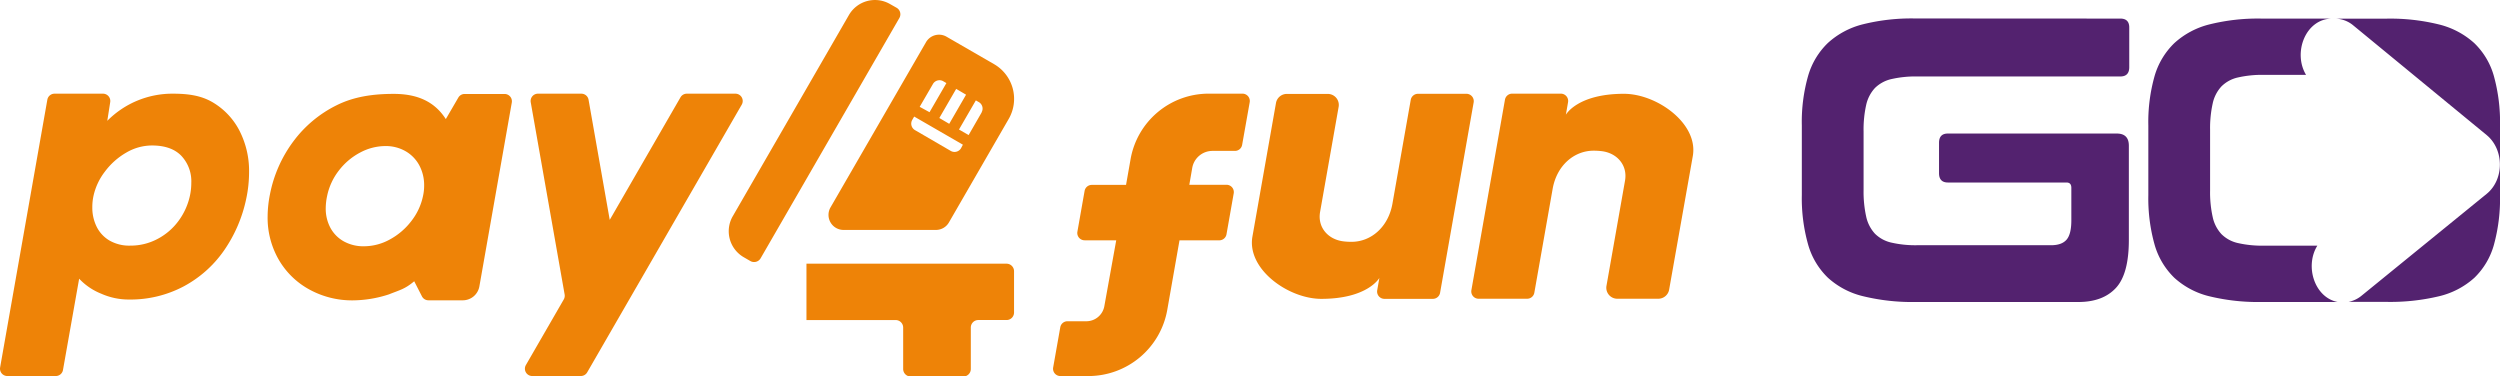 <svg id="LOGO_LARANJA_Imagem" data-name="LOGO LARANJA Imagem" xmlns="http://www.w3.org/2000/svg" viewBox="0 0 858.2 129.2"><defs><style>.cls-1{fill:#ee8307;}.cls-2{fill:#53226f;}</style></defs><title>LOGO_P4FGO_BASE_02</title><path class="cls-1" d="M124.81,111.39c-4-2.31-8.4-2.9-13.55-2.9a31.4,31.4,0,0,0-22.53,9.32l1-6.4a2.51,2.51,0,0,0-2.48-2.92H70.62a2.5,2.5,0,0,0-2.47,2.08l-16.21,91.9a2.51,2.51,0,0,0,2.47,2.94H71.05a2.5,2.5,0,0,0,2.47-2.07L79.07,172a21.11,21.11,0,0,0,7.58,5.15,23.2,23.2,0,0,0,9.52,2,39,39,0,0,0,18.69-4.46,39.56,39.56,0,0,0,13.87-12.27,48.29,48.29,0,0,0,7.67-17.75,43.67,43.67,0,0,0,1-9.1,30.36,30.36,0,0,0-3.32-14.43A24.14,24.14,0,0,0,124.81,111.39Zm-7.73,32.21a22.58,22.58,0,0,1-4,8.7,21.06,21.06,0,0,1-7.19,6.1,19.68,19.68,0,0,1-9.29,2.25,13.63,13.63,0,0,1-7.13-1.76,11.31,11.31,0,0,1-4.4-4.75,14.63,14.63,0,0,1-1.48-6.62,18.08,18.08,0,0,1,.4-3.92,21.09,21.09,0,0,1,3.89-8.32,24.2,24.2,0,0,1,7.27-6.51,17.52,17.52,0,0,1,8.9-2.5q6.65,0,10.08,3.53a12.75,12.75,0,0,1,3.44,9.31A21,21,0,0,1,117.08,143.6Z" transform="translate(-51.9 -76.33)"/><path class="cls-1" d="M304.36,108.49H287.67a2.5,2.5,0,0,0-2.17,1.25l-24.29,42.07-7.27-41.25a2.51,2.51,0,0,0-2.47-2.07H236.56a2.51,2.51,0,0,0-2.47,2.94l11.64,66a2.55,2.55,0,0,1-.3,1.69l-13,22.52a2.51,2.51,0,0,0,2.17,3.77h16.69a2.52,2.52,0,0,0,2.18-1.26l53.07-91.92A2.51,2.51,0,0,0,304.36,108.49Z" transform="translate(-51.9 -76.33)"/><path class="cls-1" d="M225.15,108.59H211.4a2.49,2.49,0,0,0-2.17,1.25l-4.29,7.37c-3.94-6.13-9.93-8.65-17.87-8.65-7.16,0-13.67.94-19.63,3.91a41.2,41.2,0,0,0-14.87,12.44,44.66,44.66,0,0,0-8,18.14,39.72,39.72,0,0,0-.8,7.55,28.87,28.87,0,0,0,3.89,15,27.15,27.15,0,0,0,10.59,10.19A30.4,30.4,0,0,0,173,179.44a40.71,40.71,0,0,0,12.41-2.06c3.7-1.49,5.46-1.78,8.68-4.5l2.65,5.17a2.51,2.51,0,0,0,2.23,1.37h11.8a5.78,5.78,0,0,0,5.69-4.77l11.13-63.12A2.51,2.51,0,0,0,225.15,108.59ZM197.1,143.67a20.81,20.81,0,0,1-4,8.55,23.15,23.15,0,0,1-7.35,6.3,18.38,18.38,0,0,1-8.91,2.35,13.8,13.8,0,0,1-6.9-1.67,11.64,11.64,0,0,1-4.6-4.63,13.94,13.94,0,0,1-1.62-6.81,20.62,20.62,0,0,1,.46-4.09,21.15,21.15,0,0,1,4.11-8.88,22.26,22.26,0,0,1,7.33-6.14,18.46,18.46,0,0,1,8.54-2.18,13.56,13.56,0,0,1,7,1.79,12.28,12.28,0,0,1,4.69,4.85A14.41,14.41,0,0,1,197.5,140,16.37,16.37,0,0,1,197.1,143.67Z" transform="translate(-51.9 -76.33)"/><path class="cls-1" d="M555.29,108.53H538.66a2.52,2.52,0,0,0-2.48,2.08s-4.52,25.65-6.28,35.62c-1.43,8.1-7.37,13.06-13.93,13.11a21,21,0,0,1-3.06-.18c-5.24-.71-8.77-4.89-7.85-10.09L511.43,113a3.78,3.78,0,0,0-3.72-4.43H493.64a3.78,3.78,0,0,0-3.72,3.12l-8.08,45.82c-2,11.17,12.29,21.41,23.64,21.41,15.95,0,19.93-7.18,19.93-7.18l-.74,4.23a2.51,2.51,0,0,0,2.48,2.95h16.62a2.51,2.51,0,0,0,2.48-2.08l11.52-65.32A2.52,2.52,0,0,0,555.29,108.53Z" transform="translate(-51.9 -76.33)"/><path class="cls-1" d="M559.51,178.88h16.62a2.5,2.5,0,0,0,2.48-2.08s4.53-25.65,6.28-35.62c1.43-8.11,7.38-13.06,13.94-13.12a22.7,22.7,0,0,1,3.06.18c5.23.71,8.77,4.9,7.85,10.1l-6.37,36.11a3.77,3.77,0,0,0,3.72,4.43h14.07a3.78,3.78,0,0,0,3.72-3.12L633,129.93c2-11.16-12.3-21.4-23.64-21.4-16,0-19.93,7.18-19.93,7.18l.74-4.23a2.51,2.51,0,0,0-2.48-3H571a2.51,2.51,0,0,0-2.48,2.08L557,175.93A2.51,2.51,0,0,0,559.51,178.88Z" transform="translate(-51.9 -76.33)"/><path class="cls-1" d="M478.44,108.48H466.77A27.2,27.2,0,0,0,440,131l-1.55,8.8H426.7a2.51,2.51,0,0,0-2.48,2.07l-2.47,14a2.51,2.51,0,0,0,2.47,2.95h10.86L431,181.42a6.28,6.28,0,0,1-6.18,5.19h-6.48a2.5,2.5,0,0,0-2.47,2.07l-2.44,13.79a2.51,2.51,0,0,0,2.47,2.95h9.6a27.5,27.5,0,0,0,27.1-22.72l4.2-23.87,13.66,0a2.51,2.51,0,0,0,2.47-2.07l2.47-14a2.51,2.51,0,0,0-2.47-3l-12.76,0,1-5.79a7.06,7.06,0,0,1,6.93-5.84h7.74a2.5,2.5,0,0,0,2.46-2.07l2.6-14.64A2.52,2.52,0,0,0,478.44,108.48Z" transform="translate(-51.9 -76.33)"/><g id="Logo"><path class="cls-1" d="M397.42,166.85H328.74V186.2h30.62a2.58,2.58,0,0,1,2.58,2.58V203a2.59,2.59,0,0,0,2.58,2.58h18.06a2.58,2.58,0,0,0,2.58-2.58V188.77a2.57,2.57,0,0,1,2.58-2.58h9.68a2.57,2.57,0,0,0,2.58-2.58V169.43A2.58,2.58,0,0,0,397.42,166.85Z" transform="translate(-51.9 -76.33)"/><path class="cls-1" d="M393.14,98.35l-16.35-9.44a5.15,5.15,0,0,0-7,1.89L337,147.52a5.16,5.16,0,0,0,4.46,7.74h31.73a5.14,5.14,0,0,0,4.46-2.58l20.53-35.54A13.76,13.76,0,0,0,393.14,98.35Zm-13,8.49,3.39,2-5.78,10-3.4-2Zm-8-1.64a2.59,2.59,0,0,1,3.53-1l1.11.65-5.79,10L367.61,113Zm9.67,22a2.59,2.59,0,0,1-3.53.94L366,121a2.57,2.57,0,0,1-.94-3.52l.66-1.14L382.44,126Zm7.09-12.3-4.49,7.8-3.31-1.91,5.79-10,1.07.62A2.57,2.57,0,0,1,388.87,114.87Z" transform="translate(-51.9 -76.33)"/><path class="cls-1" d="M303.44,150.56l39.88-69.07a10.33,10.33,0,0,1,14.09-3.78L359.69,79a2.57,2.57,0,0,1,.94,3.52L313,165a2.58,2.58,0,0,1-3.52.94l-2.28-1.32A10.3,10.3,0,0,1,303.44,150.56Z" transform="translate(-51.9 -76.33)"/></g><path class="cls-2" d="M779.77,82.71q3.06,0,3.06,3.06V99.39q0,3.19-3.06,3.19H710.16a37.22,37.22,0,0,0-9,.9,11.75,11.75,0,0,0-5.63,3.06,12.53,12.53,0,0,0-3,5.77,38.83,38.83,0,0,0-.9,9.17v20a39.82,39.82,0,0,0,.9,9.24,12.51,12.51,0,0,0,3,5.83,11.59,11.59,0,0,0,5.63,3.06,37.22,37.22,0,0,0,9,.9H756q3.62,0,5.28-1.87t1.67-6.6V140.79c0-1.2-.56-1.81-1.67-1.81H720.58c-2,0-3.05-1.06-3.05-3.19V125.37c0-2.13,1-3.2,3.05-3.2h57.94q4.17,0,4.17,4.17v32.38q0,11.67-4.45,16.46T765.46,180H709.33A71.06,71.06,0,0,1,691.4,178a27.44,27.44,0,0,1-12-6.32,25.47,25.47,0,0,1-6.81-11.4,58.35,58.35,0,0,1-2.16-17v-23.9a57.7,57.7,0,0,1,2.16-17,25.47,25.47,0,0,1,6.81-11.32,27.84,27.84,0,0,1,12-6.39,69,69,0,0,1,17.93-2Z" transform="translate(-51.9 -76.33)"/><path class="cls-2" d="M908,102.44a25.09,25.09,0,0,0-6.74-11.32,28,28,0,0,0-12.09-6.39,69.77,69.77,0,0,0-18-2H853.43a9.91,9.91,0,0,1,6.3,2.32l45.83,37.68c6,5,6,15.2,0,20.12l-43,35a10,10,0,0,1-4.46,2.11H871.2a71.89,71.89,0,0,0,18-1.94,27.58,27.58,0,0,0,12.09-6.32,25.1,25.1,0,0,0,6.74-11.4,60.33,60.33,0,0,0,2.08-17v-23.9A59.67,59.67,0,0,0,908,102.44Z" transform="translate(-51.9 -76.33)"/><path class="cls-2" d="M847.4,160.66H829.1a37.31,37.31,0,0,1-9-.9,11.55,11.55,0,0,1-5.62-3.06,12.41,12.41,0,0,1-3-5.84,39,39,0,0,1-.9-9.1V120.92a39.07,39.07,0,0,1,.9-9.1,12.42,12.42,0,0,1,3-5.83,11.55,11.55,0,0,1,5.62-3.06,37.31,37.31,0,0,1,9-.9h14.42c-4.6-7.63-.17-19.32,9-19.32H828.26a68.88,68.88,0,0,0-17.92,2,27.88,27.88,0,0,0-12,6.39,25.65,25.65,0,0,0-6.81,11.32,58.07,58.07,0,0,0-2.15,17v23.9a58.72,58.72,0,0,0,2.15,17,25.65,25.65,0,0,0,6.81,11.4,27.48,27.48,0,0,0,12,6.32A71,71,0,0,0,828.26,180h26.1C846.46,178.47,843,167.73,847.4,160.66Z" transform="translate(-51.9 -76.33)"/></svg>